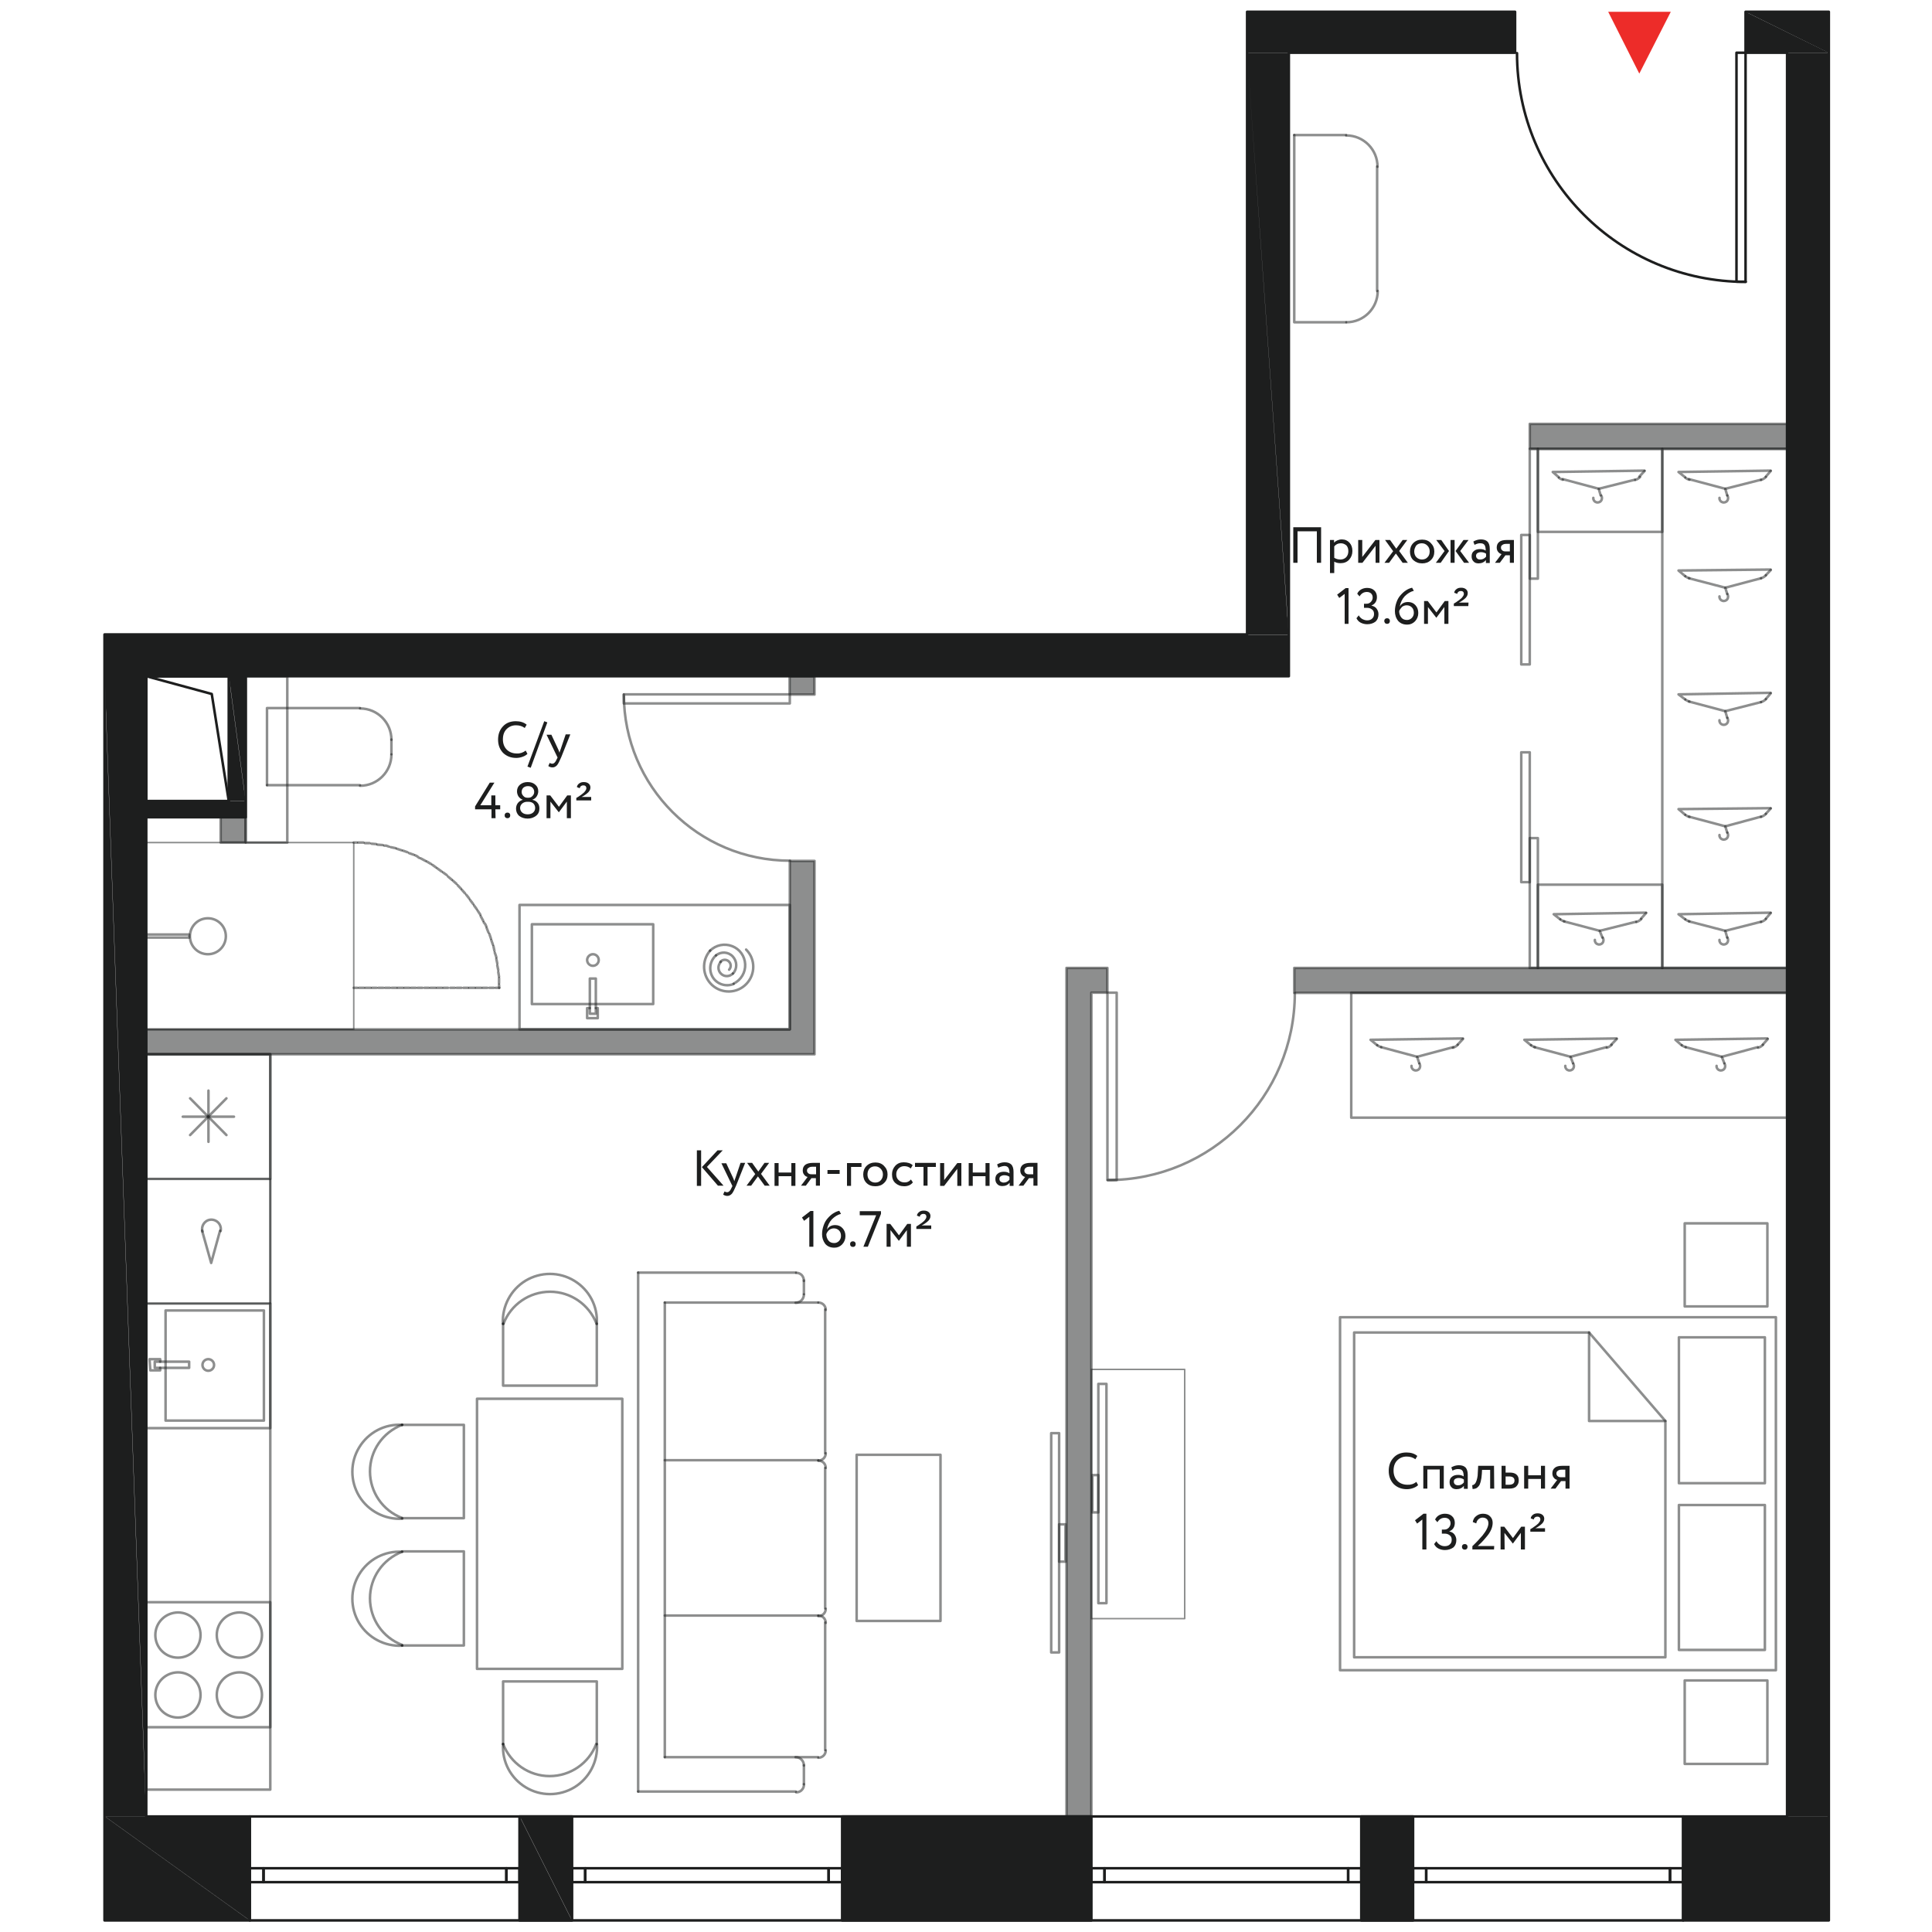 <?xml version="1.0" encoding="utf-8"?>
<!-- Generator: Adobe Illustrator 24.3.0, SVG Export Plug-In . SVG Version: 6.00 Build 0)  -->
<svg version="1.1" id="Layer_1" xmlns="http://www.w3.org/2000/svg" xmlns:xlink="http://www.w3.org/1999/xlink" x="0px" y="0px"
	 viewBox="0 0 1000 1000" style="enable-background:new 0 0 1000 1000;" xml:space="preserve">
<style type="text/css">
	.st0{fill:#1D1E1E;}
	.st1{fill:none;}
	.st2{fill:none;stroke:#1D1E1E;stroke-width:1.314;stroke-linecap:round;stroke-linejoin:round;stroke-miterlimit:10;}
	.st3{fill:#ED2C29;}
	
		.st4{opacity:0.5;fill:#1D1E1E;stroke:#1D1E1E;stroke-width:1.314;stroke-linecap:round;stroke-linejoin:round;stroke-miterlimit:10;enable-background:new    ;}
	
		.st5{opacity:0.5;fill:none;stroke:#1D1E1E;stroke-width:1.314;stroke-linecap:round;stroke-linejoin:round;stroke-miterlimit:10;enable-background:new    ;}
	
		.st6{opacity:0.5;fill:none;stroke:#1D1E1E;stroke-width:0.788;stroke-linecap:round;stroke-linejoin:round;stroke-miterlimit:10;enable-background:new    ;}
</style>
<g id="планировка">
	<g>
		<path class="st0" d="M564.9,994l-129-53.9h129V994z M435.9,994h129l-129-53.9V994z"/>
		<path class="st1" d="M564.9,994l-129-53.9h129V994z M435.9,994h129l-129-53.9V994z"/>
		<path class="st0" d="M946.6,994l-75.4-53.9h75.4V994z M871.2,994h75.4l-75.4-53.9V994z"/>
		<path class="st1" d="M946.6,994l-75.4-53.9h75.4V994z M871.2,994h75.4l-75.4-53.9V994z"/>
		<path class="st0" d="M946.6,940.2L925,27.3h21.6V940.2z M925,940.2h21.6L925,27.3V940.2z"/>
		<path class="st1" d="M946.6,940.2L925,27.3h21.6V940.2z M925,940.2h21.6L925,27.3V940.2z"/>
		<path class="st0" d="M903.5,6.1h43.1v21.3L903.5,6.1z M903.5,6.1L903.5,6.1h43.1H903.5z"/>
		<path class="st1" d="M903.5,6.1h43.1v21.3L903.5,6.1z M903.5,6.1L903.5,6.1h43.1H903.5z"/>
		<polygon class="st0" points="946.6,27.3 903.5,27.3 903.5,6.1 		"/>
		<polygon class="st1" points="946.6,27.3 903.5,27.3 903.5,6.1 		"/>
		<path class="st0" d="M129.3,940.2H75.7H129.3z"/>
		<path class="st1" d="M129.3,940.2H75.7H129.3z"/>
		<path class="st0" d="M129.3,994l-75.1-53.9h75.1V994z M54.1,994h75.1l-75.1-53.9V994z"/>
		<path class="st1" d="M129.3,994l-75.1-53.9h75.1V994z M54.1,994h75.1l-75.1-53.9V994z"/>
		<path class="st0" d="M75.7,940.2L54.2,350h21.5V940.2z M54.1,940.2h21.5L54.1,350V940.2z"/>
		<path class="st1" d="M75.7,940.2L54.2,350h21.5V940.2z M54.1,940.2h21.5L54.1,350V940.2z"/>
		<path class="st0" d="M667.1,350L54.2,328.5h612.9V350z M54.1,350h613L54.2,328.5L54.1,350L54.1,350z"/>
		<path class="st1" d="M667.1,350L54.2,328.5h612.9V350z M54.1,350h613L54.2,328.5L54.1,350L54.1,350z"/>
		<path class="st0" d="M645.5,328.4H667H54H645.5z M645.5,328.4L645.5,328.4H667H645.5z"/>
		<path class="st1" d="M645.5,328.4H667H54H645.5z M645.5,328.4L645.5,328.4H667H645.5z"/>
		<path class="st0" d="M667.1,328.4L645.5,27.3H667v301.1H667.1z M645.5,328.4H667L645.5,27.3V328.4z"/>
		<path class="st1" d="M667.1,328.4L645.5,27.3H667v301.1H667.1z M645.5,328.4H667L645.5,27.3V328.4z"/>
		<path class="st0" d="M784.2,27.3L645.5,6.1h138.7V27.3z M645.5,27.3h138.7L645.5,6.1V27.3z"/>
		<path class="st1" d="M784.2,27.3L645.5,6.1h138.7V27.3z M645.5,27.3h138.7L645.5,6.1V27.3z"/>
		<path class="st0" d="M296.1,994L269,940.1h27.1V994z M268.9,994H296l-27.1-53.9V994z"/>
		<path class="st1" d="M296.1,994L269,940.1h27.1V994z M268.9,994H296l-27.1-53.9V994z"/>
		<path class="st0" d="M731.4,994l-26.8-53.9h26.8V994z M704.6,994h26.8l-26.8-53.9V994z"/>
		<path class="st1" d="M731.4,994l-26.8-53.9h26.8V994z M704.6,994h26.8l-26.8-53.9V994z"/>
		<path class="st0" d="M127.2,423l-51.5-8.4h51.5V423z M75.7,423h51.5l-51.5-8.4V423z"/>
		<path class="st1" d="M127.2,423l-51.5-8.4h51.5V423z M75.7,423h51.5l-51.5-8.4V423z"/>
		<path class="st0" d="M127.2,414.6l-8.7-64.6h8.7V414.6z M118.4,414.6h8.7l-8.7-64.6V414.6z"/>
		<path class="st1" d="M127.2,414.6l-8.7-64.6h8.7V414.6z M118.4,414.6h8.7l-8.7-64.6V414.6z"/>
		<polyline class="st2" points="903.5,27.3 903.5,145.8 898.8,145.8 898.8,27.3 903.5,27.3 		"/>
		<path class="st2" d="M785.2,27.5c0,65.4,53,118.4,118.4,118.4"/>
		<polyline class="st2" points="903.5,6.1 946.6,6.1 946.6,994 871.2,994 871.2,940.2 925,940.2 925,27.3 903.5,27.3 903.5,6.1 		
			"/>
		<polyline class="st2" points="784.2,6.1 645.5,6.1 645.5,328.4 54.1,328.4 54.1,994 129.3,994 129.3,940.2 75.7,940.2 75.7,350 
			667.1,350 667.1,27.3 784.2,27.3 784.2,6.1 		"/>
		<polyline class="st2" points="118.4,414.6 75.7,414.6 75.7,350 118.4,350 118.4,414.6 		"/>
		<polyline class="st2" points="268.9,940.2 296.1,940.2 296.1,994 268.9,994 268.9,940.2 		"/>
		<polyline class="st2" points="435.9,940.2 564.9,940.2 564.9,994 435.9,994 435.9,940.2 		"/>
		<polyline class="st2" points="704.6,940.2 731.4,940.2 731.4,994 704.6,994 704.6,940.2 		"/>
		<polyline class="st2" points="871.2,994 129.3,994 129.3,940.2 871.2,940.2 871.2,994 		"/>
		<polyline class="st2" points="127.2,423 75.7,423 75.7,350 127.2,350 127.2,423 		"/>
		<polyline class="st2" points="118.4,414.6 109.6,359.2 75.7,350 		"/>
		<polyline class="st2" points="871.2,967 864.4,967 864.4,974.2 871.2,974.2 871.2,967 		"/>
		<polyline class="st2" points="738.2,967 731.4,967 731.4,974.2 738.2,974.2 738.2,967 		"/>
		<polyline class="st2" points="864.4,974.2 738.2,974.2 738.2,967 864.4,967 864.4,974.2 		"/>
		<polyline class="st2" points="704.6,967 697.8,967 697.8,974.2 704.6,974.2 704.6,967 		"/>
		<polyline class="st2" points="571.7,967 564.9,967 564.9,974.2 571.7,974.2 571.7,967 		"/>
		<polyline class="st2" points="697.8,974.2 571.7,974.2 571.7,967 697.8,967 697.8,974.2 		"/>
		<polyline class="st2" points="435.9,967 428.9,967 428.9,974.2 435.9,974.2 435.9,967 		"/>
		<polyline class="st2" points="302.9,967 296.1,967 296.1,974.2 302.9,974.2 302.9,967 		"/>
		<polyline class="st2" points="428.9,974.2 302.9,974.2 302.9,967 428.9,967 428.9,974.2 		"/>
		<polyline class="st2" points="268.9,967 262.1,967 262.1,974.2 268.9,974.2 268.9,967 		"/>
		<polyline class="st2" points="136.4,967 129.3,967 129.3,974.2 136.4,974.2 136.4,967 		"/>
		<polyline class="st2" points="262.1,974.2 136.4,974.2 136.4,967 262.1,967 262.1,974.2 		"/>
	</g>
	<polygon class="st3" points="848.5,38.1 832.4,6.1 864.8,6.1 	"/>
</g>
<g>
	<g>
		<path class="st0" d="M272.1,388.5l0.9,1.7c-0.6,0.6-1.4,1.1-2.5,1.5s-2.2,0.6-3.3,0.6c-2.8,0-5-0.9-6.8-2.6
			c-1.7-1.8-2.6-4-2.6-6.9c0-2.7,0.8-5,2.5-6.8c1.6-1.8,3.9-2.7,6.7-2.7c2.3,0,4.2,0.6,5.6,1.8l-1,1.7c-1.2-0.9-2.7-1.4-4.5-1.4
			c-2,0-3.6,0.7-4.9,2s-1.9,3.1-1.9,5.3s0.7,4,2,5.3s3.1,2,5.2,2C269.2,390.1,270.8,389.5,272.1,388.5z"/>
		<path class="st0" d="M274.7,397.4l-1.7-0.6l8.7-23.5l1.6,0.6L274.7,397.4z"/>
		<path class="st0" d="M292.8,380.1h2.4l-4.7,11.8c-0.9,2.1-1.6,3.5-2.2,4.2c-0.7,0.7-1.4,1.1-2.3,1.1c-0.8,0-1.5-0.2-2.2-0.7
			l0.7-1.6c0.6,0.3,1,0.4,1.3,0.4c0.5,0,0.9-0.2,1.3-0.6c0.4-0.4,0.8-1.1,1.2-2l0.3-0.6l-5.7-11.8h2.5l3.5,7.5
			c0.1,0.1,0.3,0.7,0.7,1.8c0.2-0.6,0.3-1.2,0.6-1.8L292.8,380.1z"/>
		<path class="st0" d="M256.5,423.5h-2.1v-4.6h-8.5v-1.5l7.6-12.3h2.4l-7.3,11.7h5.7v-5.1h2.1v5.1h2.5v2.1h-2.5L256.5,423.5
			L256.5,423.5z"/>
		<path class="st0" d="M261.2,422c0-0.4,0.1-0.7,0.4-1s0.6-0.4,1.1-0.4c0.4,0,0.7,0.1,1,0.4c0.3,0.3,0.4,0.6,0.4,1s-0.1,0.8-0.4,1.1
			s-0.6,0.4-1,0.4s-0.8-0.1-1.1-0.4C261.3,422.8,261.2,422.5,261.2,422z"/>
		<path class="st0" d="M267.1,418.6c0-1.1,0.3-2.1,0.9-2.9c0.6-0.8,1.5-1.4,2.5-1.7v-0.1c-0.8-0.3-1.5-0.8-2.1-1.6
			c-0.5-0.8-0.8-1.7-0.8-2.7c0-1.4,0.5-2.6,1.6-3.5s2.4-1.3,3.9-1.3c1.6,0,2.9,0.4,3.9,1.3c1.1,0.9,1.6,2,1.6,3.5
			c0,0.9-0.3,1.8-0.8,2.6s-1.3,1.4-2.2,1.7v0.1c1.1,0.2,1.9,0.7,2.6,1.5s1,1.8,1,3c0,1.6-0.6,2.9-1.8,3.8c-1.2,0.9-2.6,1.4-4.3,1.4
			c-1.7,0-3.2-0.5-4.4-1.4C267.7,421.4,267.1,420.1,267.1,418.6z M273.5,415h-0.6c-1,0-1.9,0.3-2.6,0.9c-0.7,0.6-1.1,1.4-1.1,2.3
			s0.4,1.8,1.1,2.4c0.7,0.6,1.7,0.9,2.8,0.9c1.2,0,2.1-0.3,2.8-0.9c0.7-0.6,1.1-1.4,1.1-2.4s-0.4-1.8-1-2.4
			C275.4,415.3,274.5,415,273.5,415z M272.9,412.9h0.7c0.8,0,1.5-0.3,2-0.9c0.6-0.6,0.9-1.3,0.9-2.1c0-0.9-0.3-1.6-0.9-2.2
			c-0.6-0.6-1.4-0.8-2.4-0.8c-0.9,0-1.7,0.3-2.3,0.8c-0.6,0.6-0.9,1.3-0.9,2.2c0,0.8,0.3,1.5,0.9,2.1
			C271.4,412.6,272.1,412.9,272.9,412.9z"/>
		<path class="st0" d="M285,423.5h-2.1v-11.8h1.9l4.5,5.9l4.3-5.9h1.9v11.8h-2.1v-8.6l-4.1,5.5h-0.1l-4.3-5.5v8.6H285z"/>
		<path class="st0" d="M305.8,414.3h-7.5V413l0.7-0.4l0.8-0.5c0.2-0.2,0.4-0.3,0.7-0.5c0.4-0.3,0.6-0.5,0.8-0.6c0,0,0.2-0.2,0.6-0.5
			s0.6-0.5,0.7-0.7c0.6-0.7,0.9-1.3,0.9-1.8c0-0.4-0.1-0.8-0.4-1.1s-0.7-0.4-1.2-0.4c-0.4,0-0.8,0.1-1.2,0.4
			c-0.4,0.3-0.6,0.7-0.6,1.1l-1.5-0.6c0.1-0.8,0.5-1.4,1.2-1.9s1.4-0.7,2.4-0.7c1.1,0,1.9,0.3,2.5,0.8s0.9,1.2,0.9,2
			c0,1.2-0.6,2.2-1.9,3.2c-0.9,0.7-1.8,1.3-2.7,1.7h5v1.8H305.8z"/>
	</g>
</g>
<g>
	<g>
		<path class="st0" d="M733.1,767l0.9,1.7c-0.6,0.6-1.4,1.1-2.5,1.5c-1.1,0.4-2.2,0.6-3.3,0.6c-2.8,0-5-0.9-6.8-2.6
			c-1.7-1.8-2.6-4-2.6-6.9c0-2.7,0.8-5,2.5-6.8c1.6-1.8,3.9-2.7,6.7-2.7c2.3,0,4.2,0.6,5.6,1.8l-1,1.7c-1.2-0.9-2.7-1.4-4.5-1.4
			c-2,0-3.6,0.7-4.9,2c-1.3,1.3-1.9,3.1-1.9,5.3c0,2.2,0.7,4,2,5.3c1.3,1.3,3.1,2,5.2,2C730.2,768.6,731.8,768.1,733.1,767z"/>
		<path class="st0" d="M747.3,770.5h-2.1v-9.9h-6.4v9.9h-2.1v-11.8h10.6V770.5z"/>
		<path class="st0" d="M751.8,761.2l-0.6-1.7c1.2-0.7,2.5-1.1,3.9-1.1c1.6,0,2.7,0.4,3.5,1.2c0.7,0.8,1.1,2,1.1,3.7v7.3h-2v-1.5
			c-0.9,1.1-2.2,1.7-3.8,1.7c-1.1,0-2-0.3-2.6-1c-0.7-0.7-1-1.5-1-2.7c0-1.2,0.4-2.1,1.2-2.7c0.8-0.7,1.9-1,3.2-1
			c1.2,0,2.2,0.3,2.9,0.8c0-1.3-0.2-2.3-0.6-2.9c-0.4-0.6-1.1-0.9-2.1-0.9C754,760.3,752.9,760.6,751.8,761.2z M754.7,768.8
			c1.2,0,2.2-0.5,3-1.5v-1.5c-0.7-0.5-1.6-0.8-2.7-0.8c-0.7,0-1.3,0.2-1.8,0.5c-0.5,0.3-0.7,0.8-0.7,1.4s0.2,1,0.6,1.4
			C753.5,768.6,754,768.8,754.7,768.8z"/>
		<path class="st0" d="M773.4,770.5h-2.1v-9.7h-4.2l-0.1,2c-0.1,1.6-0.3,3-0.6,4.1c-0.3,1.1-0.6,1.9-1.1,2.4
			c-0.4,0.5-0.9,0.9-1.4,1.1s-1.1,0.3-1.7,0.3l-0.2-2c0.2,0,0.4,0,0.6-0.1c0.2-0.1,0.4-0.3,0.7-0.5c0.3-0.3,0.5-0.6,0.7-1.1
			c0.2-0.4,0.4-1.1,0.6-1.9c0.2-0.8,0.3-1.7,0.3-2.7l0.2-3.7h8.2L773.4,770.5L773.4,770.5z"/>
		<path class="st0" d="M781.2,770.5h-4v-11.8h2.1v3.5h2.2c1.6,0,2.8,0.4,3.5,1.1c0.8,0.7,1.1,1.7,1.1,3c0,1.2-0.4,2.2-1.2,3
			C784.2,770.1,782.9,770.5,781.2,770.5z M781.1,764.2h-1.8v4.3h1.7c1.9,0,2.9-0.7,2.9-2.2C783.9,764.9,782.9,764.2,781.1,764.2z"/>
		<path class="st0" d="M799.7,770.5h-2.1v-5H791v5h-2.1v-11.8h2.1v4.9h6.6v-4.9h2.1V770.5z"/>
		<path class="st0" d="M808.7,758.7h3.7v11.8h-2.1v-3.9H808l-2.9,3.9h-2.5l3.4-4.5c-0.7-0.2-1.3-0.5-1.8-1.2
			c-0.5-0.6-0.7-1.4-0.7-2.2c0-1.2,0.4-2.2,1.3-2.9C805.6,759,806.9,758.7,808.7,758.7z M805.6,762.7c0,0.6,0.2,1,0.7,1.4
			c0.4,0.4,1,0.5,1.5,0.5h2.4v-3.9h-1.9c-0.9,0-1.6,0.2-2,0.6C805.9,761.5,805.6,762,805.6,762.7z"/>
		<path class="st0" d="M733.5,788.6l-1.1-1.7l4.4-3.4h1.5V802h-2.1v-15.5L733.5,788.6z"/>
		<path class="st0" d="M747.9,802.3c-1.3,0-2.4-0.3-3.4-0.8s-1.7-1.3-2.2-2.3l1.2-1.5c0.4,0.8,1,1.4,1.8,1.9s1.6,0.7,2.5,0.7
			c1.1,0,2-0.3,2.6-0.9c0.7-0.6,1-1.4,1-2.4s-0.3-1.8-1-2.3c-0.7-0.6-1.6-0.9-2.7-0.9h-1.4v-2.1h1.3c0.9,0,1.6-0.3,2.2-0.9
			c0.6-0.6,1-1.4,1-2.3c0-0.9-0.3-1.6-0.8-2.1s-1.3-0.8-2.2-0.8c-1.7,0-2.9,0.8-3.8,2.3l-1.2-1.4c0.4-0.9,1.1-1.7,2-2.2
			s1.9-0.8,3.1-0.8c1.5,0,2.8,0.4,3.7,1.3c0.9,0.8,1.4,2,1.4,3.4c0,1-0.2,1.9-0.7,2.7c-0.5,0.8-1.2,1.3-2.1,1.7v0.1
			c1.1,0.2,2,0.7,2.6,1.5s1,1.8,1,2.9c0,1.6-0.5,2.9-1.6,3.9C751,801.8,749.6,802.3,747.9,802.3z"/>
		<path class="st0" d="M756.7,800.6c0-0.4,0.1-0.7,0.4-1s0.6-0.4,1.1-0.4c0.4,0,0.7,0.1,1,0.4s0.4,0.6,0.4,1c0,0.4-0.1,0.8-0.4,1.1
			c-0.3,0.3-0.6,0.4-1,0.4s-0.8-0.1-1.1-0.4S756.7,801,756.7,800.6z"/>
		<path class="st0" d="M773.3,802h-11.2v-1.7c2.4-2.3,4.1-4.2,5.3-5.6c2-2.5,3-4.6,3-6.3c0-0.9-0.3-1.6-0.8-2.1s-1.3-0.8-2.2-0.8
			c-0.8,0-1.5,0.3-2.1,0.8s-1,1.2-1.2,2.2l-1.8-0.7c0.2-1.3,0.8-2.4,1.8-3.1c1-0.8,2.1-1.2,3.5-1.2c1.6,0,2.9,0.5,3.7,1.4
			c0.9,0.9,1.3,2,1.3,3.3c0,2.4-1.1,4.9-3.4,7.5c-1,1.2-1.8,2.1-2.4,2.7c-0.5,0.5-1.2,1.1-1.9,1.8h8.5L773.3,802L773.3,802z"/>
		<path class="st0" d="M778.8,802h-2.1v-11.8h1.9l4.5,5.9l4.3-5.9h1.9V802h-2.1v-8.6l-4.1,5.5H783l-4.3-5.5L778.8,802L778.8,802z"/>
		<path class="st0" d="M799.6,792.8h-7.5v-1.3l0.7-0.4l0.8-0.5c0.2-0.2,0.4-0.4,0.7-0.5c0.4-0.3,0.6-0.5,0.8-0.6
			c0,0,0.2-0.2,0.6-0.5c0.4-0.3,0.6-0.5,0.7-0.7c0.6-0.7,0.9-1.3,0.9-1.8c0-0.4-0.1-0.8-0.4-1.1c-0.3-0.3-0.7-0.4-1.2-0.4
			c-0.4,0-0.8,0.1-1.2,0.4s-0.6,0.7-0.6,1.1l-1.6-0.6c0.1-0.8,0.5-1.4,1.2-1.9c0.6-0.5,1.4-0.7,2.4-0.7c1.1,0,1.9,0.3,2.5,0.8
			s0.9,1.2,0.9,2c0,1.2-0.6,2.2-1.9,3.2c-0.9,0.7-1.8,1.3-2.7,1.7h5v1.8H799.6z"/>
	</g>
</g>
<g>
	<g>
		<path class="st0" d="M362.9,613.8h-2.2v-18.4h2.2V613.8z M371.4,595.4h2.7l-8.2,8.6l8.6,9.7h-2.9l-8.3-9.6L371.4,595.4z"/>
		<path class="st0" d="M383.3,601.9h2.4l-4.7,11.8c-0.9,2.1-1.6,3.5-2.2,4.2c-0.7,0.7-1.4,1.1-2.3,1.1c-0.8,0-1.5-0.2-2.2-0.7
			l0.7-1.6c0.6,0.3,1,0.4,1.3,0.4c0.5,0,0.9-0.2,1.3-0.6c0.4-0.4,0.8-1.1,1.2-2l0.3-0.6l-5.7-11.8h2.5l3.5,7.5
			c0.1,0.1,0.3,0.7,0.7,1.8c0.2-0.6,0.3-1.2,0.6-1.8L383.3,601.9z"/>
		<path class="st0" d="M395.7,601.9h2.4l-4.2,5.7l4.5,6.1h-2.6l-3.5-4.8l-3.5,4.8h-2.4l4.5-6l-4.2-5.8h2.6l3.2,4.5L395.7,601.9z"/>
		<path class="st0" d="M411.7,613.8h-2.1v-5H403v5h-2.1V602h2.1v4.9h6.6V602h2.1V613.8z"/>
		<path class="st0" d="M420.7,601.9h3.7v11.8h-2.1v-3.9H420l-2.9,3.9h-2.5l3.4-4.5c-0.7-0.2-1.3-0.5-1.8-1.2
			c-0.5-0.6-0.7-1.4-0.7-2.2c0-1.2,0.4-2.2,1.3-2.9C417.6,602.3,418.9,601.9,420.7,601.9z M417.7,605.9c0,0.6,0.2,1,0.7,1.4
			c0.4,0.4,1,0.5,1.6,0.5h2.4v-3.9h-1.9c-0.9,0-1.6,0.2-2,0.6C417.9,604.8,417.7,605.3,417.7,605.9z"/>
		<path class="st0" d="M434.6,607.6h-6.3v-2h6.3V607.6z"/>
		<path class="st0" d="M440.5,613.8h-2.1V602h7.5v2h-5.4V613.8z"/>
		<path class="st0" d="M448.5,612.3c-1.2-1.2-1.7-2.7-1.7-4.4c0-1.8,0.6-3.3,1.7-4.4c1.2-1.2,2.7-1.8,4.6-1.8c1.9,0,3.4,0.6,4.5,1.8
			c1.2,1.2,1.8,2.6,1.8,4.4s-0.6,3.3-1.8,4.4c-1.2,1.2-2.7,1.7-4.5,1.7C451.2,614,449.7,613.5,448.5,612.3z M449,607.9
			c0,1.2,0.4,2.3,1.1,3c0.8,0.8,1.8,1.2,2.9,1.2c1.2,0,2.2-0.4,2.9-1.2c0.7-0.8,1.1-1.8,1.1-3s-0.4-2.2-1.2-3s-1.7-1.2-2.9-1.2
			s-2.2,0.4-2.9,1.2C449.4,605.6,449,606.6,449,607.9z"/>
		<path class="st0" d="M471.5,610.5l1,1.5c-1,1.3-2.5,2-4.5,2c-1.9,0-3.4-0.6-4.6-1.7c-1.2-1.1-1.7-2.6-1.7-4.5
			c0-1.7,0.6-3.2,1.7-4.4c1.1-1.2,2.6-1.8,4.3-1.8c2.1,0,3.6,0.5,4.7,1.5l-1,1.7c-0.9-0.8-2-1.2-3.4-1.2c-1.1,0-2.1,0.4-2.9,1.2
			c-0.8,0.8-1.2,1.8-1.2,3c0,1.3,0.4,2.3,1.2,3c0.8,0.8,1.8,1.2,3,1.2C469.4,612.1,470.6,611.6,471.5,610.5z"/>
		<path class="st0" d="M477.9,604h-4.3v-2.1h10.8v2.1h-4.3v9.7H478V604H477.9z"/>
		<path class="st0" d="M495.5,605l-6.8,8.8h-2.1V602h2.1v8.8l6.8-8.8h2.1v11.8h-2.1V605z"/>
		<path class="st0" d="M512.2,613.8h-2.1v-5h-6.6v5h-2.1V602h2.1v4.9h6.6V602h2.1V613.8z"/>
		<path class="st0" d="M516.7,604.4l-0.6-1.7c1.2-0.7,2.5-1.1,3.9-1.1c1.6,0,2.7,0.4,3.5,1.2c0.7,0.8,1.1,2,1.1,3.7v7.3h-2v-1.6
			c-0.9,1.1-2.2,1.7-3.8,1.7c-1.1,0-2-0.3-2.6-1c-0.7-0.7-1-1.5-1-2.7s0.4-2.1,1.2-2.7c0.8-0.7,1.9-1,3.2-1c1.2,0,2.2,0.3,2.9,0.8
			c0-1.3-0.2-2.3-0.6-2.9c-0.4-0.6-1.1-0.9-2.1-0.9C518.8,603.6,517.8,603.9,516.7,604.4z M519.5,612.1c1.2,0,2.2-0.5,3-1.5v-1.5
			c-0.7-0.5-1.6-0.8-2.7-0.8c-0.7,0-1.3,0.2-1.8,0.5s-0.7,0.8-0.7,1.4c0,0.6,0.2,1,0.6,1.4C518.4,611.9,518.9,612.1,519.5,612.1z"/>
		<path class="st0" d="M533.3,601.9h3.7v11.8h-2.1v-3.9h-2.3l-2.9,3.9h-2.5l3.4-4.5c-0.7-0.2-1.3-0.5-1.8-1.2
			c-0.5-0.6-0.7-1.4-0.7-2.2c0-1.2,0.4-2.2,1.3-2.9C530.2,602.3,531.5,601.9,533.3,601.9z M530.2,605.9c0,0.6,0.2,1,0.7,1.4
			c0.4,0.4,1,0.5,1.5,0.5h2.4v-3.9h-1.9c-0.9,0-1.6,0.2-2,0.6C530.5,604.8,530.2,605.3,530.2,605.9z"/>
		<path class="st0" d="M416.2,631.9l-1.1-1.7l4.4-3.4h1.5v18.5h-2.1v-15.5L416.2,631.9z"/>
		<path class="st0" d="M425.5,638.8c0-1.6,0.3-3.1,0.8-4.5c0.5-1.5,1.2-2.7,2.1-3.7c1.8-2.1,3.8-3.4,6-3.9l0.9,1.6
			c-1.7,0.4-3.3,1.4-4.7,2.8c-1.3,1.4-2.2,3.2-2.6,5.4c0.9-1.6,2.3-2.4,4.3-2.4c1.5,0,2.8,0.5,3.8,1.6s1.5,2.4,1.5,4.1
			c0,1.7-0.6,3.1-1.7,4.3c-1.1,1.1-2.4,1.7-4,1.7c-2,0-3.5-0.6-4.7-1.9C426,642.3,425.5,640.7,425.5,638.8z M427.7,638.8
			c0,1.3,0.4,2.4,1.1,3.3c0.7,0.9,1.7,1.3,3,1.3c1,0,1.8-0.4,2.5-1.1c0.7-0.8,1-1.6,1-2.6c0-1.1-0.3-2.1-1-2.8s-1.6-1.1-2.7-1.1
			c-0.9,0-1.7,0.3-2.4,0.8C428.4,637.3,428,638,427.7,638.8z"/>
		<path class="st0" d="M440,643.9c0-0.4,0.1-0.7,0.4-1s0.6-0.4,1.1-0.4c0.4,0,0.7,0.1,1,0.4c0.3,0.3,0.4,0.6,0.4,1s-0.1,0.8-0.4,1.1
			s-0.6,0.4-1,0.4s-0.8-0.1-1.1-0.4S440,644.3,440,643.9z"/>
		<path class="st0" d="M453.5,629H445v-2.1h11v1.4l-6.8,17h-2.3L453.5,629z"/>
		<path class="st0" d="M461,645.3h-2.1v-11.8h1.9l4.5,5.9l4.3-5.9h1.9v11.8h-2.1v-8.6l-4.1,5.5h-0.1l-4.3-5.5L461,645.3L461,645.3z"
			/>
		<path class="st0" d="M481.8,636.1h-7.5v-1.3l0.7-0.4l0.8-0.5c0.2-0.2,0.4-0.4,0.7-0.5c0.4-0.3,0.6-0.5,0.8-0.6
			c0,0,0.2-0.2,0.6-0.5c0.4-0.3,0.6-0.5,0.7-0.7c0.6-0.7,0.9-1.3,0.9-1.8c0-0.4-0.1-0.8-0.4-1.1c-0.3-0.3-0.7-0.4-1.2-0.4
			c-0.4,0-0.8,0.1-1.2,0.4s-0.6,0.7-0.6,1.1l-1.5-0.6c0.1-0.8,0.5-1.4,1.2-1.9c0.6-0.5,1.4-0.7,2.4-0.7c1.1,0,1.9,0.3,2.5,0.8
			s0.9,1.2,0.9,2c0,1.2-0.6,2.2-1.9,3.2c-0.9,0.7-1.8,1.3-2.7,1.7h5v1.8H481.8z"/>
	</g>
</g>
<g>
	<g>
		<path class="st0" d="M683.8,291.3h-2.2V275h-10v16.3h-2.2v-18.4h14.4V291.3z"/>
		<path class="st0" d="M690.5,296.6h-2.1v-17.1h2.1v1.4c0.4-0.5,1-0.9,1.7-1.2c0.7-0.3,1.5-0.5,2.3-0.5c1.7,0,3,0.6,4,1.7
			s1.5,2.5,1.5,4.3s-0.6,3.3-1.7,4.5c-1.1,1.2-2.6,1.8-4.4,1.8c-1.4,0-2.5-0.3-3.3-0.8v5.9H690.5z M694,281.2
			c-1.4,0-2.5,0.5-3.4,1.6v5.9c0.9,0.6,2,0.9,3.2,0.9s2.2-0.4,3-1.2c0.7-0.8,1.1-1.8,1.1-3.1c0-1.2-0.3-2.2-1-3
			C696,281.6,695.2,281.2,694,281.2z"/>
		<path class="st0" d="M712,282.5l-6.8,8.8H703v-11.8h2.1v8.8l6.8-8.8h2.1v11.8H712V282.5z"/>
		<path class="st0" d="M726,279.5h2.4l-4.2,5.7l4.5,6.1H726l-3.5-4.8l-3.5,4.8h-2.4l4.5-6l-4.2-5.8h2.6l3.2,4.5L726,279.5z"/>
		<path class="st0" d="M731.5,289.9c-1.2-1.2-1.7-2.7-1.7-4.4c0-1.8,0.6-3.3,1.7-4.4c1.2-1.2,2.7-1.8,4.6-1.8c1.9,0,3.4,0.6,4.5,1.8
			c1.2,1.2,1.8,2.6,1.8,4.4s-0.6,3.3-1.8,4.4c-1.2,1.2-2.7,1.7-4.5,1.7C734.2,291.6,732.8,291,731.5,289.9z M732,285.4
			c0,1.2,0.4,2.3,1.1,3c0.8,0.8,1.8,1.2,2.9,1.2c1.2,0,2.2-0.4,2.9-1.2c0.8-0.8,1.1-1.8,1.1-3s-0.4-2.2-1.2-3
			c-0.8-0.8-1.7-1.2-2.9-1.2c-1.2,0-2.2,0.4-2.9,1.2C732.5,283.2,732,284.2,732,285.4z"/>
		<path class="st0" d="M743.2,291.3l4.5-6.1l-4.3-5.7h2.6l4,5.7l-4.3,6.1H743.2z M752.9,291.3h-2.1v-11.8h2.1V291.3z M757.5,279.5
			h2.6l-4.3,5.7l4.6,6.1h-2.6l-4.4-6.1L757.5,279.5z"/>
		<path class="st0" d="M763.2,282l-0.6-1.7c1.2-0.7,2.5-1.1,3.9-1.1c1.6,0,2.7,0.4,3.5,1.2c0.7,0.8,1.1,2,1.1,3.7v7.3h-2v-1.5
			c-0.9,1.1-2.2,1.7-3.8,1.7c-1.1,0-2-0.3-2.6-1c-0.7-0.7-1-1.5-1-2.7s0.4-2.1,1.2-2.7c0.8-0.7,1.9-1,3.2-1c1.2,0,2.2,0.3,2.9,0.8
			c0-1.3-0.2-2.3-0.6-2.9c-0.4-0.6-1.1-0.9-2.1-0.9C765.5,281.1,764.4,281.4,763.2,282z M766.2,289.6c1.2,0,2.2-0.5,3-1.5v-1.5
			c-0.7-0.5-1.6-0.8-2.7-0.8c-0.7,0-1.3,0.2-1.8,0.5s-0.7,0.8-0.7,1.4s0.2,1,0.6,1.4C765,289.5,765.5,289.6,766.2,289.6z"/>
		<path class="st0" d="M779.9,279.5h3.7v11.8h-2.1v-3.9h-2.3l-2.9,3.9h-2.5l3.4-4.5c-0.7-0.2-1.3-0.5-1.8-1.2
			c-0.5-0.6-0.7-1.4-0.7-2.2c0-1.2,0.4-2.2,1.3-2.9C776.8,279.8,778.2,279.5,779.9,279.5z M776.9,283.5c0,0.6,0.2,1,0.7,1.4
			c0.4,0.4,1,0.5,1.5,0.5h2.4v-3.9h-1.9c-0.9,0-1.6,0.2-2,0.6C777,282.4,776.9,282.9,776.9,283.5z"/>
		<path class="st0" d="M693.2,309.5l-1.1-1.7l4.4-3.4h1.5v18.5H696v-15.5L693.2,309.5z"/>
		<path class="st0" d="M707.7,323.1c-1.3,0-2.4-0.3-3.4-0.8s-1.7-1.3-2.2-2.3l1.2-1.5c0.4,0.8,1,1.4,1.8,1.9
			c0.8,0.4,1.6,0.7,2.5,0.7c1.1,0,2-0.3,2.6-0.9c0.7-0.6,1-1.4,1-2.4s-0.3-1.8-1-2.3c-0.7-0.6-1.6-0.9-2.7-0.9H706v-2.1h1.3
			c0.9,0,1.6-0.3,2.2-0.9c0.6-0.6,1-1.4,1-2.3s-0.3-1.6-0.8-2.1s-1.3-0.8-2.2-0.8c-1.7,0-2.9,0.8-3.8,2.3l-1.2-1.4
			c0.4-0.9,1.1-1.7,2-2.2c0.9-0.5,1.9-0.8,3.1-0.8c1.5,0,2.8,0.4,3.7,1.3c0.9,0.8,1.4,2,1.4,3.4c0,1-0.2,1.9-0.7,2.7
			c-0.5,0.8-1.2,1.3-2.1,1.7v0.1c1.1,0.2,2,0.7,2.6,1.5c0.6,0.8,1,1.8,1,2.9c0,1.6-0.5,2.9-1.6,3.9
			C710.8,322.6,709.4,323.1,707.7,323.1z"/>
		<path class="st0" d="M716.5,321.4c0-0.4,0.1-0.7,0.4-1s0.6-0.4,1.1-0.4c0.4,0,0.7,0.1,1,0.4s0.4,0.6,0.4,1s-0.1,0.8-0.4,1.1
			c-0.3,0.3-0.6,0.4-1,0.4c-0.4,0-0.8-0.1-1.1-0.4C716.7,322.2,716.5,321.9,716.5,321.4z"/>
		<path class="st0" d="M722,316.3c0-1.6,0.3-3.1,0.8-4.5c0.5-1.5,1.2-2.7,2.1-3.7c1.8-2.1,3.8-3.4,6-3.9l0.9,1.6
			c-1.7,0.4-3.3,1.4-4.7,2.8c-1.3,1.4-2.2,3.2-2.6,5.4c0.9-1.6,2.3-2.4,4.3-2.4c1.5,0,2.8,0.5,3.8,1.6s1.5,2.4,1.5,4.1
			s-0.6,3.1-1.7,4.3c-1.1,1.1-2.4,1.7-4,1.7c-2,0-3.5-0.6-4.7-1.9C722.5,319.9,722,318.2,722,316.3z M724.2,316.3
			c0,1.3,0.4,2.4,1.1,3.3s1.7,1.3,3,1.3c1,0,1.8-0.4,2.5-1.1c0.7-0.8,1-1.6,1-2.6c0-1.1-0.3-2.1-1-2.8c-0.7-0.7-1.6-1.1-2.7-1.1
			c-0.9,0-1.7,0.3-2.4,0.8C725,314.9,724.5,315.5,724.2,316.3z"/>
		<path class="st0" d="M739.2,322.9h-2.1v-11.8h1.9l4.5,5.9l4.3-5.9h1.9v11.8h-2.1v-8.7l-4.1,5.5h-0.1l-4.3-5.5v8.7H739.2z"/>
		<path class="st0" d="M760,313.7h-7.5v-1.3l0.7-0.4l0.8-0.5c0.2-0.2,0.4-0.4,0.7-0.5c0.4-0.3,0.6-0.5,0.8-0.6c0,0,0.2-0.2,0.6-0.5
			c0.4-0.3,0.6-0.5,0.7-0.7c0.6-0.7,0.9-1.3,0.9-1.8c0-0.4-0.1-0.8-0.4-1.1s-0.7-0.4-1.2-0.4c-0.4,0-0.8,0.1-1.2,0.4
			s-0.6,0.7-0.6,1.1l-1.6-0.6c0.1-0.8,0.5-1.4,1.2-1.9c0.6-0.5,1.4-0.7,2.4-0.7c1.1,0,1.9,0.3,2.5,0.8c0.6,0.5,0.9,1.2,0.9,2
			c0,1.2-0.6,2.2-1.9,3.2c-0.9,0.7-1.8,1.3-2.7,1.7h5L760,313.7L760,313.7z"/>
	</g>
</g>
<g id="внутренние_стены">
	<rect x="114.2" y="423" class="st4" width="12.9" height="13.1"/>
	<polyline class="st5" points="573.2,513.8 573.2,610.8 578,610.8 578,513.8 573.2,513.8 	"/>
	<path class="st5" d="M573.4,610.8c53.5,0,96.8-43.3,96.8-96.8"/>
	<rect x="669.9" y="501" class="st4" width="255.1" height="12.9"/>
	<rect x="791.8" y="219.4" class="st4" width="133.2" height="12.9"/>
	<polyline class="st5" points="796,232.3 791.8,232.3 791.8,299.5 796,299.5 796,232.3 	"/>
	<polyline class="st5" points="791.8,276.9 787.4,276.9 787.4,343.9 791.8,343.9 791.8,276.9 	"/>
	<polyline class="st5" points="796,501 791.8,501 791.8,433.8 796,433.8 796,501 	"/>
	<polyline class="st5" points="791.8,456.6 787.4,456.6 787.4,389.4 791.8,389.4 791.8,456.6 	"/>
	<polygon class="st4" points="564.9,513.8 573.2,513.8 573.2,501 564.9,501 552,501 552,940.2 564.9,940.2 	"/>
	<polygon class="st4" points="421.6,532.8 421.6,445.6 408.8,445.6 408.8,532.8 75.7,532.8 75.7,545.7 421.6,545.7 	"/>
	<rect x="408.7" y="350" class="st4" width="12.9" height="9.5"/>
	<polyline class="st5" points="408.8,359.4 322.9,359.4 322.9,364.1 408.8,364.1 408.8,359.4 	"/>
	<path class="st5" d="M322.9,359.5c0,47.5,38.5,86,86,86"/>
</g>
<g id="Layer_5">
	<line class="st5" x1="669.9" y1="69.9" x2="696.7" y2="69.9"/>
	<path class="st5" d="M713,86.3c0-8.9-7.2-16.2-16.2-16.2"/>
	<line class="st5" x1="712.8" y1="86.2" x2="712.8" y2="150.6"/>
	<path class="st5" d="M696.9,166.8c8.9,0,16.2-7.2,16.2-16.2"/>
	<polyline class="st5" points="696.7,166.8 669.9,166.8 669.9,69.9 	"/>
	<path class="st5" d="M890,257.7c-0.1,1,0.5,1.9,1.4,2.2c0.9,0.4,2,0.1,2.6-0.7c0.6-0.8,0.6-1.9,0.1-2.7"/>
	<path class="st5" d="M824.7,257.7c-0.1,1,0.5,1.9,1.4,2.2c0.9,0.4,2,0.1,2.6-0.7c0.6-0.8,0.6-1.9,0.1-2.7"/>
	<path class="st5" d="M890,308.7c-0.1,1,0.5,1.9,1.4,2.2c0.9,0.4,2,0.1,2.6-0.7c0.6-0.8,0.6-1.9,0.1-2.7"/>
	<path class="st5" d="M890,372.8c-0.1,1,0.5,1.9,1.4,2.2c0.9,0.4,2,0.1,2.6-0.7c0.6-0.8,0.6-1.9,0.1-2.7"/>
	<path class="st5" d="M890,432.2c-0.1,1,0.5,1.9,1.4,2.2c0.9,0.4,2,0.1,2.6-0.7c0.6-0.8,0.6-1.9,0.1-2.7"/>
	<path class="st5" d="M890,486.5c-0.1,1,0.5,1.9,1.4,2.2c0.9,0.4,2,0.1,2.6-0.7c0.6-0.8,0.6-1.9,0.1-2.7"/>
	<path class="st5" d="M825.5,486.5c-0.1,1,0.5,1.9,1.4,2.2c0.9,0.4,2,0.1,2.6-0.7c0.6-0.8,0.6-1.9,0.1-2.7"/>
	<path class="st5" d="M888.5,551.7c-0.1,1,0.5,1.9,1.4,2.2c0.9,0.4,2,0.1,2.6-0.7s0.6-1.9,0.1-2.7"/>
	<path class="st5" d="M810.2,551.7c-0.1,1,0.5,1.9,1.4,2.2c0.9,0.4,2,0.1,2.6-0.7c0.6-0.8,0.6-1.9,0.1-2.7"/>
	<path class="st5" d="M730.6,551.7c-0.1,1,0.5,1.9,1.4,2.2c0.9,0.4,2,0.1,2.6-0.7c0.6-0.8,0.6-1.9,0.1-2.7"/>
	<polyline class="st5" points="860.4,501 925,501 925,232.3 860.4,232.3 860.4,501 	"/>
	<polyline class="st5" points="925,513.8 699.4,513.8 699.4,578.5 925,578.5 925,513.8 	"/>
	<polyline class="st5" points="860.4,501 796,501 796,457.9 860.4,457.9 860.4,501 	"/>
	<polyline class="st5" points="860.4,275.3 796,275.3 796,232.3 860.4,232.3 860.4,275.3 	"/>
	<polyline class="st5" points="916.5,243.6 868.8,244.3 872.2,247 	"/>
	<path class="st5" d="M872.4,247.3c0.6,0.5,1.3,0.8,2,1"/>
	<polyline class="st5" points="874.2,248 893,253 911.5,248.3 	"/>
	<path class="st5" d="M911.5,248.4c1-0.3,1.8-0.8,2.5-1.5"/>
	<line class="st5" x1="914" y1="246.7" x2="916.5" y2="243.8"/>
	<line class="st5" x1="893" y1="253" x2="894" y2="256.4"/>
	<polyline class="st5" points="851.2,243.6 803.7,244.3 806.8,247 	"/>
	<path class="st5" d="M806.9,247.3c0.6,0.5,1.3,0.8,2,1"/>
	<polyline class="st5" points="808.9,248 827.5,253 846.2,248.3 	"/>
	<path class="st5" d="M846.4,248.4c1-0.3,1.8-0.8,2.5-1.5"/>
	<line class="st5" x1="848.5" y1="246.7" x2="851.2" y2="243.8"/>
	<line class="st5" x1="827.5" y1="253" x2="828.5" y2="256.4"/>
	<polyline class="st5" points="916.5,294.8 868.8,295.3 872.2,298.2 	"/>
	<path class="st5" d="M872.4,298.3c0.6,0.5,1.3,0.8,2,1"/>
	<polyline class="st5" points="874.2,299.3 893,304.2 911.5,299.3 	"/>
	<path class="st5" d="M911.5,299.3c1-0.3,1.8-0.8,2.5-1.5"/>
	<line class="st5" x1="914" y1="297.7" x2="916.5" y2="295.1"/>
	<line class="st5" x1="893" y1="304.2" x2="894" y2="307.4"/>
	<polyline class="st5" points="916.5,358.6 868.8,359.4 872.2,362 	"/>
	<path class="st5" d="M872.4,362.1c0.6,0.5,1.3,0.8,2,1"/>
	<polyline class="st5" points="874.2,363.1 893,368.1 911.5,363.4 	"/>
	<path class="st5" d="M911.5,363.4c1-0.3,1.8-0.8,2.5-1.5"/>
	<line class="st5" x1="914" y1="361.8" x2="916.5" y2="358.9"/>
	<line class="st5" x1="893" y1="368.1" x2="894" y2="371.5"/>
	<polyline class="st5" points="916.5,418.3 868.8,418.8 872.2,421.7 	"/>
	<path class="st5" d="M872.4,421.8c0.6,0.5,1.3,0.8,2,1"/>
	<polyline class="st5" points="874.2,422.7 893,427.7 911.5,422.7 	"/>
	<path class="st5" d="M911.5,422.8c1-0.3,1.8-0.8,2.5-1.5"/>
	<line class="st5" x1="914" y1="421.2" x2="916.5" y2="418.5"/>
	<line class="st5" x1="893" y1="427.7" x2="894" y2="430.9"/>
	<polyline class="st5" points="916.5,472.4 868.8,473.2 872.2,475.8 	"/>
	<path class="st5" d="M872.4,475.9c0.6,0.5,1.3,0.8,2,1"/>
	<polyline class="st5" points="874.2,476.9 893,481.8 911.5,477.1 	"/>
	<path class="st5" d="M911.5,477.2c1-0.3,1.8-0.8,2.5-1.5"/>
	<line class="st5" x1="914" y1="475.5" x2="916.5" y2="472.6"/>
	<line class="st5" x1="893" y1="481.8" x2="894" y2="485.3"/>
	<polyline class="st5" points="852,472.4 804.2,473.2 807.5,475.8 	"/>
	<path class="st5" d="M807.7,475.9c0.6,0.5,1.3,0.8,2,1"/>
	<polyline class="st5" points="809.5,476.9 828,481.8 846.8,477.1 	"/>
	<path class="st5" d="M847,477.2c1-0.3,1.8-0.8,2.5-1.5"/>
	<line class="st5" x1="849.4" y1="475.5" x2="852" y2="472.6"/>
	<line class="st5" x1="828" y1="481.8" x2="829.4" y2="485.3"/>
	<polyline class="st5" points="914.8,537.5 867.2,538.2 870.4,541 	"/>
	<path class="st5" d="M870.5,541c0.6,0.5,1.3,0.8,2,1"/>
	<polyline class="st5" points="872.5,542 891.2,547 909.8,542 	"/>
	<path class="st5" d="M910,542.3c1-0.3,1.8-0.8,2.5-1.5"/>
	<line class="st5" x1="912.4" y1="540.7" x2="915" y2="537.8"/>
	<line class="st5" x1="891.2" y1="547" x2="892.5" y2="550.3"/>
	<polyline class="st5" points="836.8,537.5 789,538.2 792.4,541 	"/>
	<path class="st5" d="M792.5,541c0.6,0.5,1.3,0.8,2,1"/>
	<polyline class="st5" points="794.2,542 812.9,547 831.5,542 	"/>
	<path class="st5" d="M831.7,542.3c1-0.3,1.8-0.8,2.5-1.5"/>
	<line class="st5" x1="834" y1="540.7" x2="836.8" y2="537.8"/>
	<line class="st5" x1="812.9" y1="547" x2="814.2" y2="550.3"/>
	<polyline class="st5" points="919.2,864.5 693.6,864.5 693.6,681.8 919.2,681.8 919.2,864.5 	"/>
	<polyline class="st5" points="913.5,854 869,854 869,779 913.5,779 913.5,854 	"/>
	<polyline class="st5" points="913.5,692.2 869,692.2 869,767.7 913.5,767.7 913.5,692.2 	"/>
	<polyline class="st5" points="700.9,857.8 862,857.8 862,735.5 822.5,689.7 700.9,689.7 700.9,857.8 	"/>
	<polyline class="st5" points="862,735.5 822.5,735.5 822.5,689.7 	"/>
	<polyline class="st5" points="872,869.8 872,913 914.8,913 914.8,869.8 872,869.8 	"/>
	<polyline class="st5" points="872,633.2 872,676.2 914.8,676.2 914.8,633.2 872,633.2 	"/>
	<polyline class="st5" points="572.7,829.8 572.7,716.3 568.5,716.3 568.5,829.8 572.7,829.8 	"/>
	<polyline class="st5" points="568.5,782.8 568.5,763.5 565.4,763.5 565.4,782.8 568.5,782.8 	"/>
	<polyline class="st6" points="613.2,837.8 564.9,837.8 564.9,708.8 613.2,708.8 613.2,837.8 	"/>
	<polyline class="st5" points="80.1,708 97.9,708 97.9,704.8 80.1,704.8 80.1,708 	"/>
	<polyline class="st5" points="82.9,704.8 82.9,703.5 77.4,703.5 77.8,709.3 82.9,709.3 82.9,708 	"/>
	<path class="st5" d="M104.8,706.5c0,1.7,1.4,3,3,3c1.7,0,3-1.4,3-3c0-1.7-1.4-3-3-3C106.2,703.5,104.8,704.8,104.8,706.5"/>
	<path class="st5" d="M80.4,877.3c0,6.5,5.2,11.7,11.7,11.7s11.7-5.2,11.7-11.7s-5.2-11.7-11.7-11.7
		C85.6,865.7,80.4,870.8,80.4,877.3"/>
	<path class="st5" d="M112.2,877.3c0,6.5,5.2,11.7,11.7,11.7s11.7-5.2,11.7-11.7s-5.2-11.7-11.7-11.7
		C117.4,865.7,112.2,870.8,112.2,877.3"/>
	<path class="st5" d="M80.4,846.3c0,6.5,5.2,11.7,11.7,11.7s11.7-5.2,11.7-11.7s-5.2-11.7-11.7-11.7
		C85.6,834.7,80.4,839.8,80.4,846.3"/>
	<path class="st5" d="M112.2,846.3c0,6.5,5.2,11.7,11.7,11.7s11.7-5.2,11.7-11.7s-5.2-11.7-11.7-11.7
		C117.4,834.7,112.2,839.8,112.2,846.3"/>
	<path class="st5" d="M98.3,484.6c0,5.2,4.2,9.3,9.3,9.3c5.2,0,9.3-4.2,9.3-9.3c0-5.2-4.2-9.3-9.3-9.3
		C102.4,475.3,98.3,479.5,98.3,484.6"/>
	<polyline class="st5" points="308.4,524.7 308.4,506.5 305.3,506.5 305.3,524.7 308.4,524.7 	"/>
	<polyline class="st5" points="305.3,521.8 303.9,521.8 303.9,527 309.4,527 309.4,521.8 308.4,521.8 	"/>
	<path class="st5" d="M303.9,496.9c0,1.7,1.4,3,3,3c1.7,0,3-1.4,3-3c0-1.7-1.4-3-3-3C305.3,493.9,303.9,495.3,303.9,496.9"/>
	<path class="st5" d="M367.6,492c-4.6,5.2-4.1,13.1,0.9,17.8c5.1,4.7,13,4.5,17.8-0.5c4.8-5,4.8-12.9-0.1-17.8"/>
	<path class="st5" d="M379.8,509.1c3.8-1.9,6.1-5.8,5.9-10c-0.2-4.2-2.8-7.9-6.8-9.4c-3.9-1.5-8.4-0.6-11.4,2.4"/>
	<path class="st5" d="M370.6,494.5c-3.2,2.8-3.9,7.6-1.7,11.3c2.3,3.7,6.9,5.1,10.8,3.5"/>
	<path class="st5" d="M379.4,503.9c2.3-2.5,2.2-6.3-0.1-8.8s-6.1-2.7-8.7-0.6"/>
	<path class="st5" d="M373.1,497.9c-1.7,1.7-1.6,4.5,0.1,6.1c1.7,1.7,4.5,1.6,6.1-0.1"/>
	<path class="st5" d="M377.4,501.9c1.1-1.2,1.1-3.1-0.2-4.3c-1.2-1.1-3.1-1.1-4.3,0.2"/>
	<line class="st5" x1="117.2" y1="587.5" x2="98.4" y2="568.5"/>
	<line class="st5" x1="98.4" y1="587.5" x2="117.2" y2="568.5"/>
	<line class="st5" x1="107.9" y1="564.5" x2="107.9" y2="591"/>
	<line class="st5" x1="121.1" y1="578" x2="94.6" y2="578"/>
	<path class="st5" d="M208.2,737.5c-9-0.6-17.6,3.9-22.3,11.7c-4.7,7.7-4.7,17.4,0,25.2c4.7,7.7,13.3,12.2,22.3,11.7"/>
	<path class="st5" d="M208.2,803.2c-9-0.6-17.6,3.9-22.3,11.7c-4.7,7.7-4.7,17.4,0,25.2c4.7,7.7,13.3,12.2,22.3,11.7"/>
	<path class="st5" d="M308.9,685.2c0.6-9-3.9-17.6-11.7-22.3c-7.7-4.7-17.4-4.7-25.2,0c-7.7,4.7-12.2,13.3-11.7,22.3"/>
	<path class="st5" d="M260.4,902.8c-0.6,9,3.9,17.6,11.7,22.3c7.7,4.7,17.4,4.7,25.2,0c7.7-4.7,12.2-13.3,11.7-22.3"/>
	<path class="st5" d="M114.2,637.2c0.4-2-0.4-4-2.1-5.1c-1.7-1.1-3.9-1.1-5.5,0.1c-1.6,1.2-2.4,3.3-1.8,5.2"/>
	<path class="st5" d="M423.6,756c1,0,2-0.4,2.7-1.1c0.7-0.7,1.1-1.7,1.1-2.7"/>
	<path class="st5" d="M427.4,759.8c0-1-0.4-2-1.1-2.7c-0.7-0.7-1.7-1.1-2.7-1.1"/>
	<line class="st5" x1="344.1" y1="755.8" x2="423.4" y2="755.8"/>
	<path class="st5" d="M411.8,674.3c2.4,0,4.3-1.9,4.3-4.3"/>
	<path class="st5" d="M416.1,663c0-1.1-0.4-2.2-1.1-3c-0.8-0.8-1.8-1.2-2.9-1.2"/>
	<line class="st5" x1="416.1" y1="669.8" x2="416.1" y2="662.8"/>
	<path class="st5" d="M427.4,678c0-1-0.4-2-1.1-2.7c-0.7-0.7-1.7-1.1-2.7-1.1"/>
	<line class="st5" x1="344.1" y1="674.2" x2="423.4" y2="674.2"/>
	<line class="st5" x1="330.3" y1="658.7" x2="411.9" y2="658.7"/>
	<line class="st5" x1="427.1" y1="677.8" x2="427.1" y2="752.2"/>
	<line class="st5" x1="344.1" y1="674.2" x2="344.1" y2="909.5"/>
	<line class="st5" x1="330.3" y1="658.7" x2="330.3" y2="927.3"/>
	<path class="st5" d="M416.1,913.8c0-2.4-1.9-4.3-4.3-4.3"/>
	<path class="st5" d="M412.1,927.7c1.1,0,2.2-0.4,2.9-1.2c0.8-0.8,1.2-1.9,1.1-3"/>
	<line class="st5" x1="416.1" y1="913.7" x2="416.1" y2="923.5"/>
	<line class="st5" x1="330.3" y1="927.3" x2="411.9" y2="927.3"/>
	<path class="st5" d="M423.6,836.5c1,0,2-0.4,2.7-1.1c0.7-0.7,1.1-1.7,1.1-2.7"/>
	<line class="st5" x1="344.1" y1="836.2" x2="423.4" y2="836.2"/>
	<line class="st5" x1="427.1" y1="759.8" x2="427.1" y2="832.5"/>
	<path class="st5" d="M427.4,840c0-1-0.4-2-1.1-2.7c-0.7-0.7-1.7-1.1-2.7-1.1"/>
	<path class="st5" d="M423.6,909.8c1,0,2-0.4,2.7-1.1c0.7-0.7,1.1-1.7,1.1-2.7"/>
	<line class="st5" x1="427.1" y1="839.8" x2="427.1" y2="905.8"/>
	<line class="st5" x1="344.1" y1="909.5" x2="423.4" y2="909.5"/>
	<line class="st5" x1="258.4" y1="511.3" x2="258.3" y2="509.7"/>
	<line class="st5" x1="258.3" y1="508.9" x2="258.3" y2="506.3"/>
	<line class="st5" x1="258.3" y1="505.5" x2="257.9" y2="503.1"/>
	<line class="st5" x1="257.9" y1="502.1" x2="257.4" y2="499.7"/>
	<line class="st5" x1="257.4" y1="498.7" x2="256.9" y2="496.3"/>
	<polyline class="st5" points="256.9,495.5 256.6,494.5 256.1,493.1 	"/>
	<line class="st5" x1="255.9" y1="492.1" x2="255.4" y2="489.7"/>
	<line class="st5" x1="255.1" y1="488.9" x2="254.3" y2="486.6"/>
	<line class="st5" x1="254.1" y1="485.8" x2="253.3" y2="483.4"/>
	<line class="st5" x1="252.8" y1="482.6" x2="251.9" y2="480.3"/>
	<polyline class="st5" points="251.7,479.5 251.2,478.4 250.4,477.4 	"/>
	<line class="st5" x1="250.1" y1="476.6" x2="248.8" y2="474.2"/>
	<line class="st5" x1="248.6" y1="473.4" x2="247.2" y2="471.3"/>
	<line class="st5" x1="246.7" y1="470.5" x2="245.4" y2="468.7"/>
	<line class="st5" x1="244.9" y1="467.9" x2="243.3" y2="465.8"/>
	<polyline class="st5" points="242.8,465 242.2,464.2 241.4,463.2 	"/>
	<line class="st5" x1="240.7" y1="462.4" x2="239.1" y2="460.6"/>
	<line class="st5" x1="238.6" y1="460" x2="236.9" y2="458.2"/>
	<line class="st5" x1="236.2" y1="457.4" x2="234.4" y2="455.8"/>
	<line class="st5" x1="233.8" y1="455.3" x2="231.9" y2="453.7"/>
	<polyline class="st5" points="231.2,452.9 230.2,452.2 229.4,451.6 	"/>
	<line class="st5" x1="228.6" y1="451.1" x2="226.4" y2="449.5"/>
	<line class="st5" x1="225.7" y1="449" x2="223.9" y2="447.7"/>
	<line class="st5" x1="223.1" y1="447.2" x2="220.9" y2="445.9"/>
	<line class="st5" x1="220.2" y1="445.6" x2="217.8" y2="444.3"/>
	<polyline class="st5" points="216.9,444 215.9,443.2 214.9,442.7 	"/>
	<line class="st5" x1="214.1" y1="442.4" x2="211.8" y2="441.6"/>
	<line class="st5" x1="210.9" y1="441.1" x2="208.6" y2="440.3"/>
	<line class="st5" x1="207.8" y1="440.1" x2="205.4" y2="439.3"/>
	<line class="st5" x1="204.7" y1="439" x2="202.3" y2="438.5"/>
	<polyline class="st5" points="201.3,438.2 199.9,437.7 198.9,437.7 	"/>
	<line class="st5" x1="198.1" y1="437.4" x2="195.4" y2="437.2"/>
	<line class="st5" x1="194.7" y1="436.9" x2="192.3" y2="436.7"/>
	<line class="st5" x1="191.3" y1="436.4" x2="188.9" y2="436.4"/>
	<line class="st5" x1="188.1" y1="436.1" x2="185.4" y2="436.1"/>
	<line class="st5" x1="184.7" y1="436.1" x2="183.1" y2="436.1"/>
	<polyline class="st5" points="139.9,545.7 75.7,545.7 75.7,926.3 139.9,926.3 139.9,545.7 	"/>
	<polyline class="st5" points="139.9,739.2 75.7,739.2 75.7,674.7 139.9,674.7 139.9,739.2 	"/>
	<polyline class="st5" points="136.6,735.3 85.7,735.3 85.7,678.3 136.6,678.3 136.6,735.3 	"/>
	<polyline class="st5" points="75.7,894 139.9,894 139.9,829.3 75.7,829.3 75.7,894 	"/>
	<polyline class="st5" points="97.9,485.3 75.7,485.3 75.7,483.7 97.9,483.7 97.9,485.3 	"/>
	<polyline class="st6" points="75.7,532.8 183.1,532.8 183.1,436.1 75.7,436.1 75.7,532.8 	"/>
	<polyline class="st5" points="127.2,436.1 148.7,436.1 148.7,350 127.2,350 127.2,436.1 	"/>
	<line class="st5" x1="138.2" y1="406.4" x2="186.3" y2="406.4"/>
	<path class="st5" d="M186.4,406.7c8.9,0,16.2-7.2,16.2-16.2"/>
	<line class="st5" x1="202.6" y1="390.4" x2="202.6" y2="382.8"/>
	<path class="st5" d="M202.6,382.9c0-8.9-7.2-16.2-16.2-16.2"/>
	<polyline class="st5" points="186.3,366.5 138.2,366.5 138.2,406.4 	"/>
	<polyline class="st5" points="268.9,532.8 268.9,468.4 408.8,468.4 408.8,532.8 268.9,532.8 	"/>
	<polyline class="st5" points="338.1,478.4 338.1,519.7 275.3,519.7 275.3,478.4 338.1,478.4 	"/>
	<polyline class="st5" points="75.7,610.2 139.9,610.2 139.9,545.7 75.7,545.7 75.7,610.2 	"/>
	<polyline class="st5" points="322.1,863.8 322.1,724 246.9,724 246.9,863.8 322.1,863.8 	"/>
	<line class="st5" x1="208.1" y1="737.5" x2="208.1" y2="737.5"/>
	<path class="st5" d="M208.1,737.5c-10,3.9-16.6,13.4-16.6,24.1c0,10.7,6.6,20.3,16.6,24.1"/>
	<polyline class="st5" points="208.1,785.8 240.1,785.8 240.1,737.5 208.1,737.5 	"/>
	<line class="st5" x1="208.1" y1="851.7" x2="208.1" y2="851.7"/>
	<path class="st5" d="M208.1,803.2c-10,3.9-16.6,13.4-16.6,24.1c0,10.7,6.6,20.3,16.6,24.1"/>
	<polyline class="st5" points="208.1,803 240.1,803 240.1,851.7 208.1,851.7 	"/>
	<line class="st5" x1="260.4" y1="685.2" x2="260.4" y2="685.2"/>
	<path class="st5" d="M308.8,685.2c-3.9-10-13.4-16.6-24.1-16.6c-10.7,0-20.3,6.6-24.1,16.6"/>
	<polyline class="st5" points="308.9,685.2 308.9,717.2 260.4,717.2 260.4,685.2 	"/>
	<line class="st5" x1="260.4" y1="902.7" x2="260.4" y2="902.7"/>
	<path class="st5" d="M260.4,902.7c3.9,10,13.4,16.6,24.1,16.6c10.7,0,20.3-6.6,24.1-16.6"/>
	<polyline class="st5" points="308.9,902.7 308.9,870.3 260.4,870.3 260.4,902.7 	"/>
	<polyline class="st6" points="75.7,610.2 139.9,610.2 139.9,674.7 75.7,674.7 75.7,610.2 	"/>
	<polyline class="st5" points="104.6,637 109.3,653.7 113.9,637 	"/>
	<line class="st5" x1="183.1" y1="511.3" x2="184.9" y2="511.3"/>
	<line class="st5" x1="185.8" y1="511.3" x2="188.4" y2="511.3"/>
	<line class="st5" x1="189.2" y1="511.3" x2="191.8" y2="511.3"/>
	<line class="st5" x1="192.6" y1="511.3" x2="194.9" y2="511.3"/>
	<line class="st5" x1="195.9" y1="511.3" x2="198.4" y2="511.3"/>
	<line class="st5" x1="199.4" y1="511.3" x2="201.8" y2="511.3"/>
	<line class="st5" x1="202.8" y1="511.3" x2="205.2" y2="511.3"/>
	<line class="st5" x1="205.9" y1="511.3" x2="208.6" y2="511.3"/>
	<line class="st5" x1="209.4" y1="511.3" x2="211.9" y2="511.3"/>
	<line class="st5" x1="212.8" y1="511.3" x2="215.2" y2="511.3"/>
	<line class="st5" x1="216.2" y1="511.3" x2="218.6" y2="511.3"/>
	<line class="st5" x1="219.7" y1="511.3" x2="221.9" y2="511.3"/>
	<line class="st5" x1="222.8" y1="511.3" x2="225.4" y2="511.3"/>
	<line class="st5" x1="226.2" y1="511.3" x2="228.8" y2="511.3"/>
	<line class="st5" x1="229.6" y1="511.3" x2="231.9" y2="511.3"/>
	<line class="st5" x1="233.1" y1="511.3" x2="235.4" y2="511.3"/>
	<line class="st5" x1="236.4" y1="511.3" x2="238.8" y2="511.3"/>
	<line class="st5" x1="239.9" y1="511.3" x2="242.2" y2="511.3"/>
	<line class="st5" x1="242.9" y1="511.3" x2="245.7" y2="511.3"/>
	<line class="st5" x1="246.4" y1="511.3" x2="249.1" y2="511.3"/>
	<line class="st5" x1="249.9" y1="511.3" x2="252.2" y2="511.3"/>
	<line class="st5" x1="253.3" y1="511.3" x2="255.6" y2="511.3"/>
	<line class="st5" x1="256.6" y1="511.3" x2="258.4" y2="511.3"/>
	<polyline class="st5" points="486.8,839 443.4,839 443.4,753 486.8,753 486.8,839 	"/>
	<polyline class="st5" points="544.1,855.3 544.1,741.8 548.2,741.8 548.2,855.3 544.1,855.3 	"/>
	<polyline class="st5" points="548.2,808.3 548.2,789 551.5,789 551.5,808.3 548.2,808.3 	"/>
	<polyline class="st5" points="757.2,537.5 709.4,538.2 712.8,541 	"/>
	<path class="st5" d="M712.9,541c0.6,0.5,1.3,0.8,2,1"/>
	<polyline class="st5" points="714.9,542 733.5,547 752.2,542 	"/>
	<path class="st5" d="M752,542.3c1-0.3,1.8-0.8,2.5-1.5"/>
	<line class="st5" x1="754.5" y1="540.7" x2="757.2" y2="537.8"/>
	<line class="st5" x1="733.5" y1="547" x2="734.6" y2="550.3"/>
</g>
</svg>
